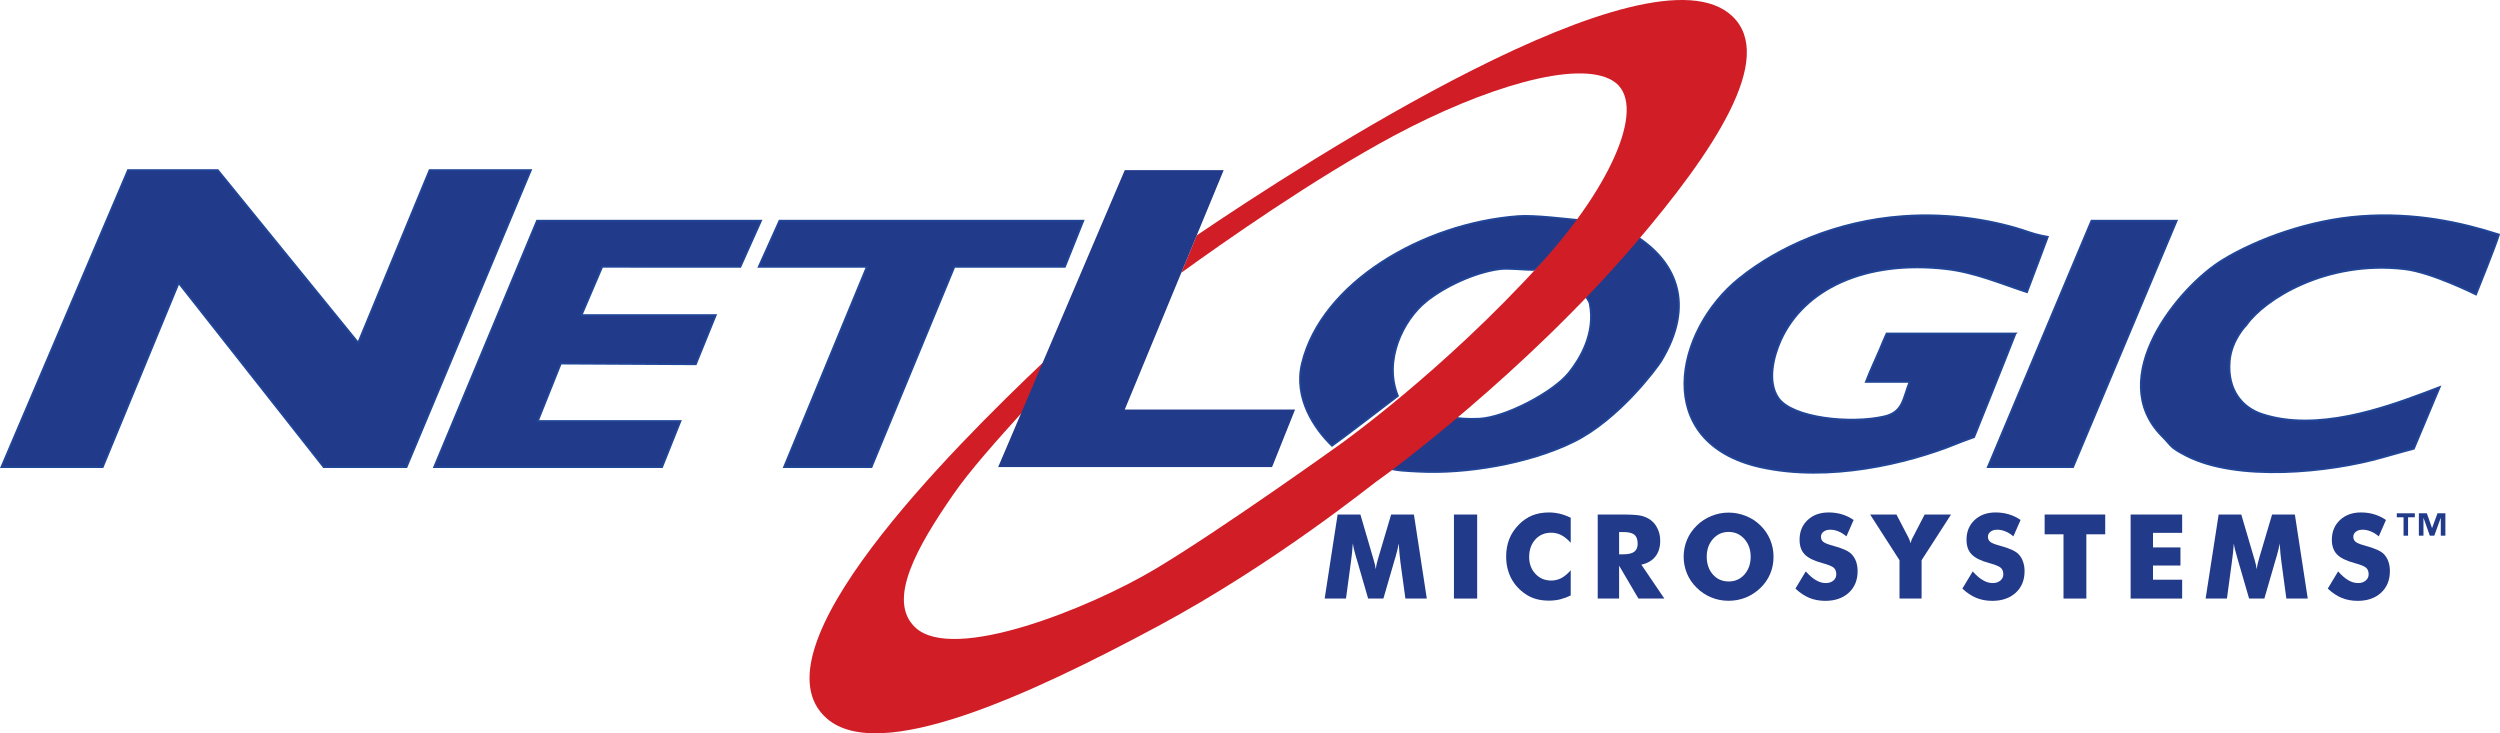 <?xml version="1.0" encoding="UTF-8"?>
<!-- Created with Inkscape (http://www.inkscape.org/) -->
<svg width="1698.1" height="498.08" version="1.1" viewBox="0 0 1698.1 498.08" xmlns="http://www.w3.org/2000/svg">
 <path d="m1652 358.6h-0.107l-3.49-9.948h-5.417v15.208h3.125v-12.083h0.05l4.271 12.083h3.021l4.375-12.083h0.05v12.083h3.125v-15.208h-5.365z" fill="#213a8a"/>
 <path d="m1628 348.65v2.708h4.583v12.5h3.073v-12.5h4.583v-2.708z" fill="#213a8a"/>
 <path d="m944.92 349.48-8.698 29.375c-0.469 1.719-0.885 3.229-1.197 4.479-0.26 1.198-0.416 2.344-0.573 3.333-0.208-1.875-0.677-4.115-1.51-6.719-0.156-0.469-0.26-0.833-0.312-1.042l-8.594-29.427h-15.469l-8.802 57.083h14.479l3.333-24.688c0.312-2.083 0.573-4.219 0.781-6.302 0.208-2.135 0.365-4.271 0.521-6.458 0.365 2.396 1.042 5.417 2.135 9.01 0.26 0.781 0.417 1.354 0.521 1.667l7.76 26.771h10.365l7.76-26.771c0.107-0.312 0.26-0.885 0.521-1.667 1.041-3.594 1.771-6.615 2.135-9.01 0.156 2.5 0.312 4.844 0.521 6.979 0.208 2.135 0.416 4.062 0.625 5.781l3.385 24.688h14.531l-8.75-57.083z" fill="#213a8a"/>
 <path d="m987.57 406.57h15.781v-57.083h-15.781z" fill="#213a8a"/>
 <path d="m1052.1 348.08c-4.167 0-7.969 0.677-11.354 2.031-3.385 1.406-6.458 3.49-9.115 6.25-2.865 2.917-5.052 6.198-6.458 9.74-1.406 3.594-2.135 7.552-2.135 11.927 0 5.417 1.145 10.312 3.385 14.688 2.24 4.323 5.521 7.917 9.74 10.781 2.24 1.51 4.635 2.656 7.292 3.385 2.656 0.729 5.521 1.094 8.646 1.094 2.5 0 5-0.26 7.448-0.833 2.396-0.625 4.896-1.51 7.344-2.708v-17.083c-2.083 2.396-4.271 4.167-6.354 5.313-2.135 1.094-4.427 1.667-6.823 1.667-4.375 0-7.969-1.51-10.781-4.531-2.812-3.021-4.271-6.823-4.271-11.406 0-4.896 1.406-8.906 4.219-11.979 2.708-3.021 6.354-4.583 10.833-4.583 2.396 0 4.688 0.573 6.823 1.667 2.083 1.094 4.271 2.812 6.354 5.208v-17.031c-2.448-1.198-4.948-2.135-7.344-2.708-2.448-0.573-4.948-0.885-7.448-0.885" fill="#213a8a"/>
 <path d="m1124.4 378.02c2.188-2.76 3.281-6.354 3.281-10.729 0-2.969-0.573-5.625-1.719-8.021-1.093-2.448-2.604-4.427-4.688-5.99-1.823-1.354-3.958-2.344-6.51-2.969-2.5-0.573-6.927-0.833-13.333-0.833h-16.198v57.083h14.531v-22.344l13.125 22.344h17.604l-15.625-23.021c4.167-0.885 7.344-2.76 9.531-5.521m-14.375-3.229c-1.51 1.146-4.01 1.719-7.396 1.719h-2.865v-15.104h3.125c3.438 0 5.833 0.625 7.292 1.823 1.458 1.25 2.188 3.281 2.188 6.146 0 2.448-0.781 4.271-2.344 5.417" fill="#213a8a"/>
 <path d="m1195.8 356.93c-2.865-2.812-6.146-4.948-9.896-6.458s-7.708-2.292-11.771-2.292c-4.062 0-7.969 0.781-11.667 2.292-3.75 1.51-7.031 3.646-9.896 6.458-2.917 2.865-5.156 6.094-6.667 9.688-1.51 3.594-2.292 7.448-2.292 11.51s0.781 7.917 2.292 11.51c1.51 3.646 3.75 6.875 6.667 9.687 2.865 2.813 6.146 5 9.896 6.511 3.698 1.51 7.604 2.24 11.667 2.24 4.062 0 7.969-0.729 11.719-2.24 3.698-1.51 7.031-3.698 9.948-6.511 2.917-2.812 5.104-6.042 6.615-9.635 1.51-3.594 2.24-7.448 2.24-11.562 0-4.062-0.781-7.917-2.292-11.562-1.51-3.594-3.698-6.823-6.563-9.635m-10.885 33.281c-2.812 3.177-6.406 4.739-10.729 4.739-4.375 0-7.969-1.562-10.729-4.739-2.76-3.125-4.167-7.188-4.167-12.083 0-4.844 1.406-8.854 4.219-12.031 2.813-3.177 6.354-4.792 10.677-4.792 4.271 0 7.812 1.615 10.677 4.792 2.865 3.229 4.271 7.24 4.271 12.031 0 4.844-1.406 8.854-4.219 12.083" fill="#213a8a"/>
 <path d="m1257.6 376.36c-1.979-2.083-6.146-3.958-12.5-5.677-0.312-0.104-0.521-0.156-0.729-0.208-2.917-0.781-4.896-1.615-5.937-2.448-1.041-0.833-1.563-2.031-1.563-3.438 0-1.406 0.573-2.552 1.771-3.438 1.197-0.937 2.708-1.354 4.583-1.354 1.823 0 3.646 0.365 5.521 1.146 1.823 0.729 3.646 1.875 5.417 3.385l4.896-11.146c-2.5-1.719-5.208-3.021-8.021-3.854-2.812-0.833-5.833-1.25-8.958-1.25-5.833 0-10.625 1.719-14.271 5.156s-5.469 7.917-5.469 13.385c0 4.219 1.145 7.552 3.49 9.948 2.292 2.396 6.302 4.375 11.875 5.885 4.062 1.094 6.719 2.188 7.865 3.177 1.145 1.042 1.719 2.552 1.719 4.479 0 1.719-0.677 3.125-1.979 4.271-1.354 1.094-3.073 1.667-5.156 1.667-2.24 0-4.479-0.625-6.719-1.979-2.24-1.302-4.531-3.281-6.875-5.938l-7.031 11.667c3.021 2.865 6.146 4.948 9.427 6.302 3.281 1.354 6.927 2.031 10.885 2.031 6.615 0 11.927-1.875 15.938-5.521 4.01-3.698 5.99-8.594 5.99-14.688 0-2.396-0.364-4.531-1.041-6.51-0.729-1.979-1.771-3.646-3.125-5.052" fill="#213a8a"/>
 <path d="m1299.7 364.17c-0.05 0.104-0.156 0.312-0.312 0.625-0.885 1.51-1.406 2.969-1.667 4.219-0.312-1.406-0.885-2.865-1.667-4.427-0.107-0.156-0.208-0.312-0.26-0.417l-7.656-14.688h-17.864l19.948 31.042v26.042h15v-26.042l20-31.042h-17.917z" fill="#213a8a"/>
 <path d="m1371 376.36c-1.979-2.083-6.146-3.958-12.5-5.677-0.312-0.104-0.521-0.156-0.729-0.208-2.917-0.781-4.896-1.615-5.938-2.448-1.041-0.833-1.562-2.031-1.562-3.438 0-1.406 0.625-2.552 1.771-3.438 1.197-0.937 2.656-1.354 4.583-1.354 1.823 0 3.646 0.365 5.521 1.146 1.875 0.729 3.698 1.875 5.417 3.385l4.896-11.146c-2.5-1.719-5.208-3.021-8.021-3.854-2.812-0.833-5.833-1.25-8.958-1.25-5.833 0-10.573 1.719-14.271 5.156-3.646 3.438-5.469 7.917-5.469 13.385 0 4.219 1.145 7.552 3.49 9.948 2.344 2.396 6.25 4.375 11.875 5.885 4.062 1.094 6.719 2.188 7.865 3.177 1.197 1.042 1.771 2.552 1.771 4.479 0 1.719-0.677 3.125-2.031 4.271-1.354 1.094-3.073 1.667-5.156 1.667-2.24 0-4.479-0.625-6.719-1.979-2.292-1.302-4.531-3.281-6.875-5.938l-7.031 11.667c3.021 2.865 6.146 4.948 9.427 6.302 3.281 1.354 6.875 2.031 10.886 2.031 6.614 0 11.927-1.875 15.937-5.521 4.01-3.698 5.99-8.594 5.99-14.688 0-2.396-0.364-4.531-1.093-6.51-0.677-1.979-1.719-3.646-3.073-5.052" fill="#213a8a"/>
 <path d="m1388.8 362.92h12.813v43.646h15.521v-43.646h12.812v-13.438h-41.146z" fill="#213a8a"/>
 <path d="m1447.2 406.57h35v-12.812h-19.792v-9.635h18.646v-12.292h-18.646v-9.896h19.792v-12.448h-35z" fill="#213a8a"/>
 <path d="m1543.3 349.48-8.698 29.375c-0.469 1.719-0.885 3.229-1.197 4.479-0.26 1.198-0.469 2.344-0.573 3.333-0.208-1.875-0.729-4.115-1.511-6.719-0.156-0.469-0.26-0.833-0.312-1.042l-8.646-29.427h-15.365l-8.854 57.083h14.479l3.333-24.688c0.312-2.083 0.573-4.219 0.781-6.302 0.208-2.135 0.364-4.271 0.573-6.458 0.312 2.396 1.041 5.417 2.135 9.011 0.208 0.781 0.364 1.354 0.469 1.667l7.76 26.771h10.364l7.76-26.771c0.107-0.312 0.26-0.885 0.521-1.667 1.041-3.594 1.771-6.615 2.135-9.011 0.156 2.5 0.312 4.844 0.521 6.979 0.208 2.135 0.416 4.062 0.677 5.781l3.333 24.688h14.531l-8.75-57.083z" fill="#213a8a"/>
 <path d="m1619.2 376.36c-1.979-2.083-6.198-3.958-12.552-5.677-0.26-0.104-0.521-0.156-0.677-0.208-2.969-0.781-4.948-1.615-5.938-2.448-1.041-0.833-1.562-2.031-1.562-3.438 0-1.406 0.573-2.552 1.771-3.438 1.145-0.937 2.656-1.354 4.583-1.354 1.823 0 3.646 0.365 5.469 1.146 1.875 0.729 3.698 1.875 5.469 3.385l4.896-11.146c-2.552-1.719-5.208-3.021-8.021-3.854-2.865-0.833-5.833-1.25-8.958-1.25-5.886 0-10.625 1.719-14.271 5.156s-5.521 7.917-5.521 13.385c0 4.219 1.197 7.552 3.49 9.948 2.344 2.396 6.302 4.375 11.927 5.885 4.063 1.094 6.719 2.188 7.865 3.177 1.145 1.042 1.719 2.552 1.719 4.479 0 1.719-0.677 3.125-2.031 4.271-1.303 1.094-3.021 1.667-5.104 1.667-2.24 0-4.479-0.625-6.771-1.979-2.24-1.302-4.479-3.281-6.823-5.938l-7.031 11.667c3.021 2.865 6.146 4.948 9.427 6.302 3.281 1.354 6.875 2.031 10.886 2.031 6.614 0 11.927-1.875 15.885-5.521 4.01-3.698 5.99-8.594 5.99-14.688 0-2.396-0.312-4.531-1.041-6.51-0.677-1.979-1.719-3.646-3.073-5.052" fill="#213a8a"/>
 <path d="m291.79 115.58-48.49 117.24-95.365-117.24h-60.99l-85.99 201.67h68.802l51.615-125.05 98.49 125.05h56.25l84.479-201.67z" fill="#213a8a" stroke="#214597" stroke-width="1.267"/>
 <path d="m904.76 302.76c4.01-2.604 44.74-33.854 44.74-33.854-9.896-24.271 3.594-51.562 19.271-64.219 11.719-9.479 32.24-19.635 50.052-21.927 5.729-0.677 17.031 0.573 22.76 0.573 5.417-1.667 28.802-31.458 30.364-33.854-8.177-0.729-29.792-3.49-40.625-2.656-64.792 4.74-133.7 45.104-146.98 100.05-5.781 23.698 8.802 44.792 20.417 55.886" fill="#213a8a"/>
 <path d="m904.76 302.76c4.01-2.604 44.74-33.854 44.74-33.854-9.896-24.271 3.594-51.562 19.271-64.219 11.719-9.479 32.24-19.635 50.052-21.927 5.729-0.677 17.031 0.573 22.76 0.573 5.417-1.667 28.802-31.458 30.365-33.854-8.177-0.729-29.792-3.49-40.625-2.656-64.792 4.74-133.7 45.104-146.98 100.05-5.781 23.698 8.802 44.792 20.417 55.885z" fill="none" stroke="#214597" stroke-width="1.267"/>
 <path d="m1369 226.57h-87.552c-1.667 3.75-2.812 6.302-4.688 10.938-2.969 6.979-6.406 14.115-9.375 21.875h29.688c-4.583 11.354-4.271 20.469-17.188 23.49-22.969 5.26-62.5 1.094-71.927-12.5-7.865-11.354-3.021-28.958 1.562-39.115 15.573-34.583 56.979-54.896 112.6-48.49 19.375 2.24 37.656 10.156 54.688 15.677 4.323-11.25 14.114-37.552 14.114-37.552s-7.031-1.198-12.552-3.125c-21.927-7.708-53.021-13.385-85.99-10.937-44.636 3.229-83.958 20.469-110.99 42.24-44.115 35.365-59.948 111.46 14.062 128.18 46.823 10.521 100.36-2.5 132.92-15.625 4.74-1.979 12.5-4.688 12.5-4.688s21.875-54.271 28.125-70.365" fill="#213a8a"/>
 <path d="m1369 226.57h-87.552c-1.667 3.75-2.813 6.302-4.688 10.938-2.969 6.979-6.406 14.115-9.375 21.875h29.688c-4.583 11.354-4.271 20.469-17.188 23.49-22.969 5.26-62.5 1.094-71.927-12.5-7.865-11.354-3.021-28.958 1.562-39.115 15.573-34.583 56.979-54.896 112.6-48.49 19.375 2.24 37.656 10.156 54.688 15.677 4.323-11.25 14.115-37.552 14.115-37.552s-7.031-1.198-12.552-3.125c-21.927-7.708-53.021-13.385-85.99-10.938-44.635 3.229-83.958 20.469-110.99 42.24-44.115 35.365-59.948 111.46 14.062 128.18 46.823 10.521 100.36-2.5 132.92-15.625 4.74-1.979 12.5-4.688 12.5-4.688s21.875-54.271 28.125-70.365z" fill="none" stroke="#214597" stroke-width="1.267"/>
 <path d="m1603.6 146.83c-34.635 2.5-70.26 15.364-93.802 29.687-30.208 18.386-80.781 80.313-41.042 120 6.667 6.667 4.688 7.031 16.042 12.917 34.844 18.021 97.656 11.51 133.65 1.198 6.094-1.771 21.146-5.885 21.146-5.885l17.552-41.823s-6.562 2.5-11.354 4.323c-25.938 9.583-72.083 26.406-109.43 14.01-12.917-4.271-23.542-15.938-21.875-35.938 1.145-14.427 11.354-24.583 11.354-24.583 12.083-17.24 53.906-44.167 107.45-37.917 18.125 2.031 48.489 17.188 48.489 17.188s13.229-32.656 15.625-40.677c-25.417-8.177-57.031-15.208-93.802-12.5" fill="#213a8a"/>
 <path d="m1603.6 146.83c-34.635 2.5-70.26 15.365-93.802 29.688-30.208 18.386-80.781 80.312-41.042 120 6.667 6.667 4.688 7.031 16.042 12.917 34.844 18.021 97.656 11.51 133.65 1.198 6.094-1.771 21.146-5.885 21.146-5.885l17.552-41.823s-6.562 2.5-11.354 4.323c-25.938 9.583-72.083 26.406-109.43 14.01-12.917-4.271-23.542-15.938-21.875-35.938 1.146-14.427 11.354-24.583 11.354-24.583 12.083-17.24 53.906-44.167 107.45-37.917 18.125 2.031 48.49 17.188 48.49 17.188s13.229-32.656 15.625-40.677c-25.417-8.177-57.031-15.208-93.802-12.5z" fill="none" stroke="#214597" stroke-width="1.267"/>
 <path d="m502.89 181.2 14.01-31.25h-152.14l-69.844 167.29h154.79l12.5-31.25h-96.927l15.625-39.062 91.719 0.469 13.542-33.333h-91.198l14.062-32.865z" fill="#213a8a" stroke="#214597" stroke-width="1.267"/>
 <path d="m735.8 149.95h-206.35l-14.062 31.25h73.438l-56.25 136.04h59.375l56.302-136.04h75.052z" fill="#213a8a" stroke="#214597" stroke-width="1.267"/>
 <path d="m1408.1 317.24 70.365-167.29h-57.864l-70.365 167.29z" fill="#213a8a" stroke="#214597" stroke-width="1.267"/>
 <path d="m1105.4 156.88c-4.375 6.354-31.875 33.75-34.323 36.042 1.406 2.969 8.073 10 8.75 13.333 3.958 20.104-6.51 37.396-14.114 46.875-10.781 13.49-43.49 30.469-60.938 31.302-17.448 0.781-21.563-2.708-26.615-1.562-4.323 0.937-39.375 30-41.25 31.198l3.75 3.177c6.719 2.604 15.729 2.708 23.438 3.125 31.042 1.615 74.01-5.208 104.74-20.312 30.781-15.104 56.51-50.052 59.427-54.74 23.125-37.917 11.927-69.323-22.865-88.438" fill="#213a8a"/>
 <path d="m1105.4 156.88c-4.375 6.354-31.875 33.75-34.323 36.042 1.406 2.969 8.073 10 8.75 13.333 3.958 20.104-6.51 37.396-14.115 46.875-10.781 13.49-43.49 30.469-60.938 31.302-17.448 0.781-21.563-2.708-26.615-1.562-4.323 0.937-39.375 30-41.25 31.198l3.75 3.177c6.719 2.604 15.729 2.708 23.438 3.125 31.042 1.615 74.01-5.208 104.74-20.312 30.781-15.104 56.51-50.052 59.427-54.74 23.125-37.917 11.927-69.323-22.865-88.438z" fill="none" stroke="#214597" stroke-width="1.267"/>
 <path d="m1176.7 11.044c-55.677-53.073-291.41 99.74-363.85 148.85l-10.469 25.364c26.927-19.479 90.26-64.114 144.43-93.073 60.417-32.344 124.48-52.083 148.65-37.344 24.167 14.792-0.107 70.417-48.438 123.65-67.031 73.906-136.88 123.39-136.88 123.39s-80.885 58.021-125.47 84.635c-44.531 26.562-137.19 63.906-162.97 39.688-19.635-18.438 1.406-55 25.573-90 11.615-16.823 29.635-36.927 48.594-57.865l14.375-33.802c-64.271 60.938-200.94 197.34-148.75 243.39 35.573 31.406 137.81-15.781 224.95-62.552 79.375-42.604 145.36-96.25 148.7-98.49 7.552-5.052 100.36-73.646 174.79-160.57 54.635-63.802 96.406-127.03 66.771-155.26" fill="#d11e26"/>
 <path d="m831.17 115.58h-67.187l-85.99 201.67h186.04l15.625-39.062h-115.68z" fill="#213a8a"/>
</svg>

